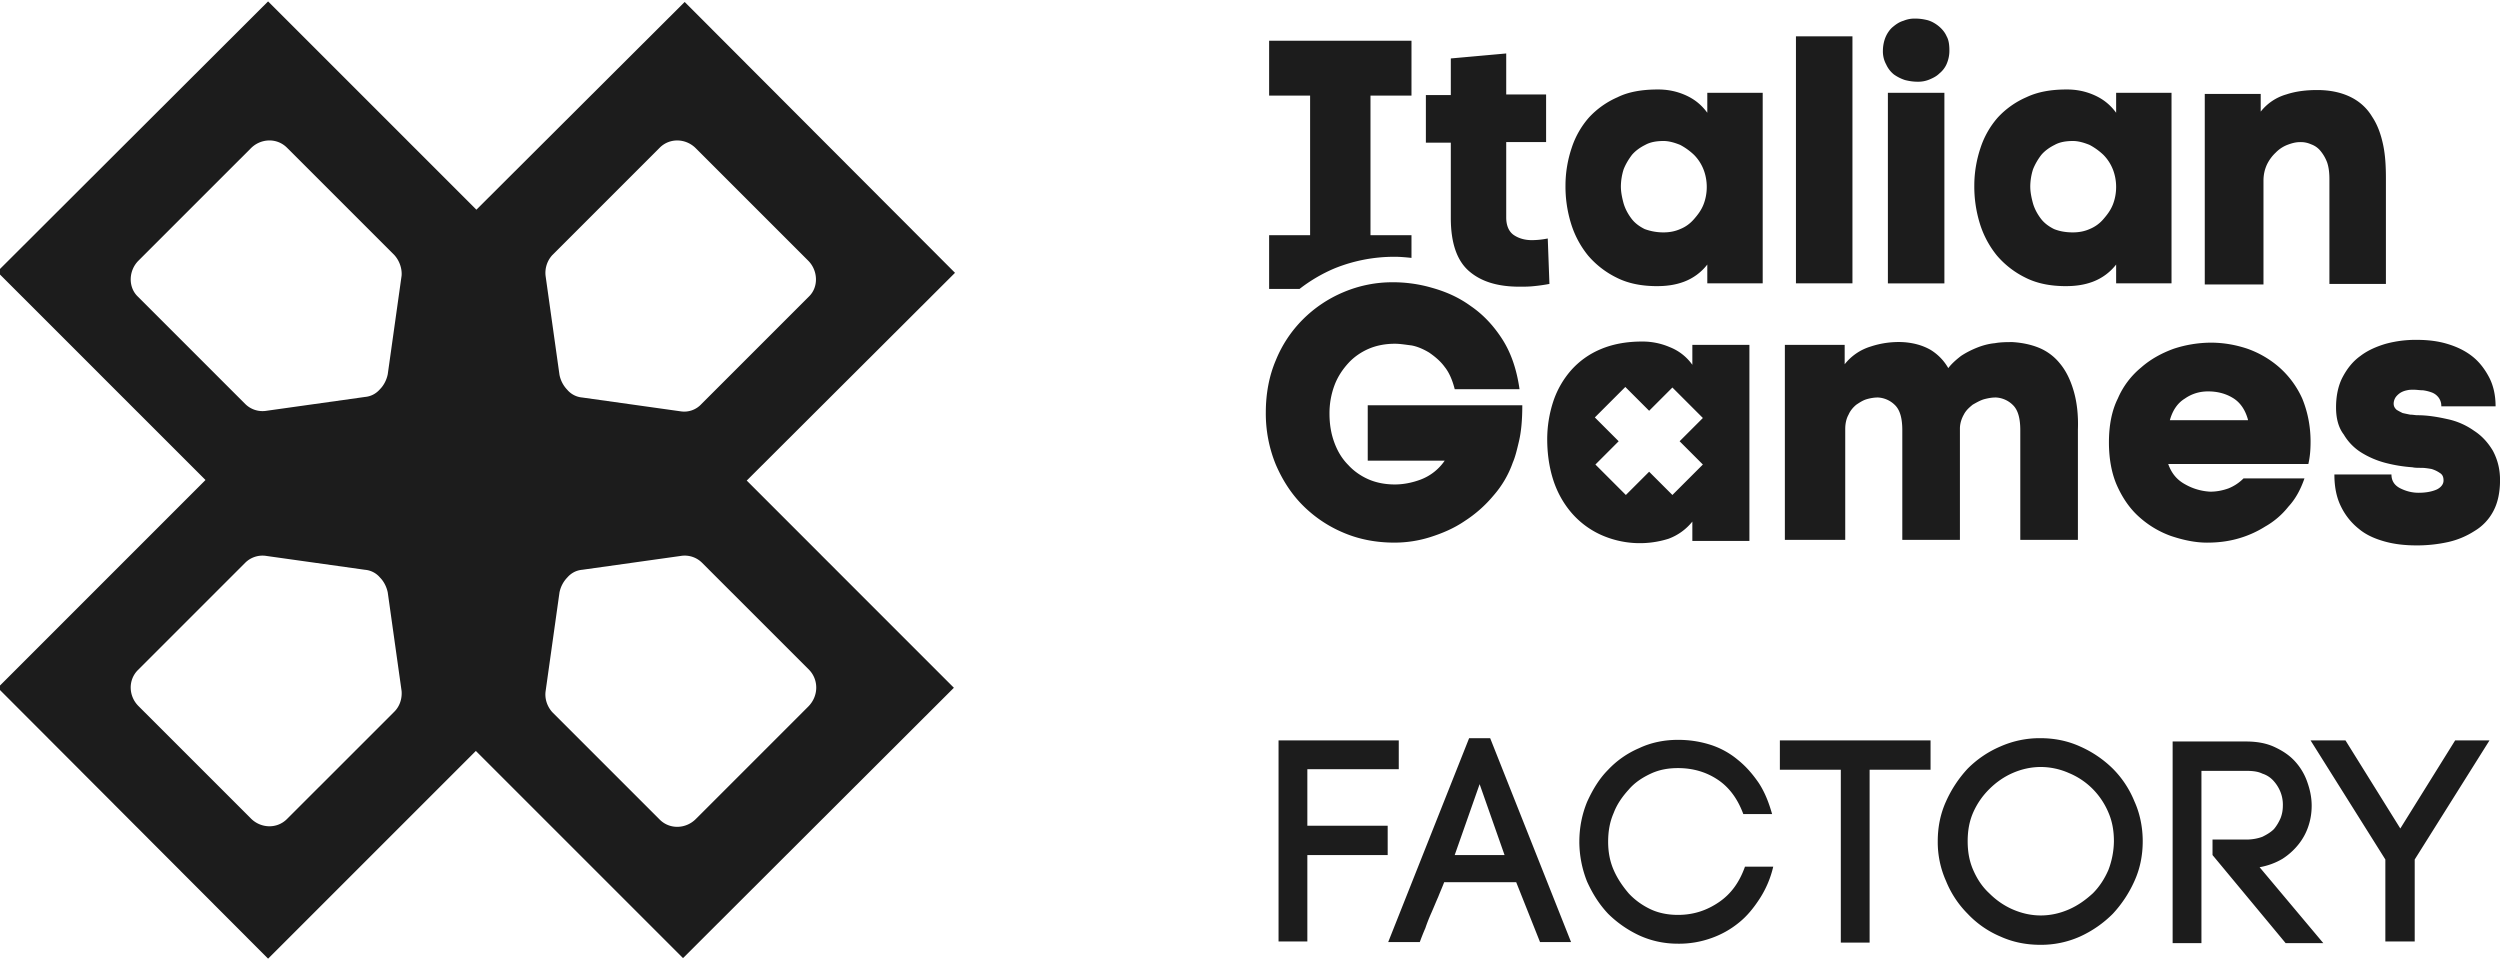 <svg xmlns="http://www.w3.org/2000/svg" width="148" height="57" fill="none"><path fill="#1C1C1C" fill-rule="evenodd" d="M56.537 16.152 40.533.116l-12.33 12.298L15.87.083-.165 16.087l12.33 12.33-12.298 12.3 16.004 16.036L28.17 44.456 40.435 56.72 56.47 40.716 44.206 28.45l12.33-12.299zM23.349 42.127l-6.363 6.362c-.59.59-1.541.558-2.131-.033l-6.658-6.657c-.59-.59-.623-1.541-.033-2.132l6.363-6.362a1.45 1.45 0 0 1 1.246-.393l5.837.82a1.3 1.3 0 0 1 .886.459c.23.23.393.557.459.885l.82 5.838c.033.426-.098.885-.426 1.213zm16.954-17.775-5.837-.82a1.305 1.305 0 0 1-.886-.459 1.773 1.773 0 0 1-.459-.885l-.82-5.838a1.559 1.559 0 0 1 .394-1.246l6.362-6.362c.59-.59 1.542-.558 2.132.033l6.657 6.657c.59.59.623 1.574.033 2.132l-6.362 6.362a1.375 1.375 0 0 1-1.214.426zm7.609 15.315-6.362-6.362a1.45 1.45 0 0 0-1.246-.394l-5.838.82c-.36.033-.656.197-.885.46a1.77 1.77 0 0 0-.46.885l-.82 5.837c-.065.46.099.919.394 1.247l6.362 6.362c.59.59 1.542.557 2.132-.033l6.657-6.657c.623-.623.623-1.575.066-2.165zM16.987 8.741l6.362 6.362c.295.328.459.787.426 1.214l-.82 5.837c-.065.328-.23.656-.459.886-.23.262-.525.426-.886.459l-5.837.82a1.45 1.45 0 0 1-1.246-.394l-6.362-6.362c-.59-.558-.558-1.541.032-2.132l6.658-6.657c.59-.59 1.541-.623 2.131-.033z" clip-rule="evenodd"/><path fill="#1C1C1C" d="M77.394 55.736H75.69V43.832h7.117v1.705h-5.412v3.345h4.756v1.738h-4.756v5.116zm12.364-3.509h-4.263c-.099.262-.23.557-.36.885-.132.295-.263.623-.394.919-.132.295-.263.623-.361.918-.131.295-.23.557-.328.82h-1.87l4.79-12.069h1.246l4.788 12.069h-1.837l-1.41-3.542zm-3.64-1.607h2.952l-1.476-4.198-1.476 4.198zm7.379-.787c0-.853.164-1.64.459-2.361.328-.722.721-1.378 1.246-1.902a5.46 5.46 0 0 1 1.837-1.28c.688-.327 1.475-.491 2.295-.491.689 0 1.312.098 1.935.295a4.82 4.82 0 0 1 1.607.885c.492.394.886.853 1.246 1.378.361.557.591 1.148.787 1.836h-1.705c-.328-.885-.82-1.574-1.509-2.033-.688-.46-1.475-.689-2.36-.689-.591 0-1.116.099-1.608.328-.492.23-.95.525-1.312.951-.36.394-.688.853-.885 1.378-.23.525-.328 1.082-.328 1.705 0 .59.099 1.148.328 1.673.23.524.525.95.885 1.377.361.393.82.721 1.312.951.492.23 1.05.328 1.607.328.919 0 1.706-.262 2.427-.754.722-.492 1.213-1.18 1.541-2.1h1.673a5.942 5.942 0 0 1-.787 1.87c-.361.558-.754 1.05-1.246 1.443a5.404 5.404 0 0 1-1.64.918 5.634 5.634 0 0 1-1.968.328c-.82 0-1.574-.164-2.295-.492a6.589 6.589 0 0 1-1.837-1.279c-.525-.557-.918-1.18-1.246-1.902a6.437 6.437 0 0 1-.46-2.36zm15.479 5.969V45.57h-3.608v-1.74h8.921v1.739h-3.608v10.232h-1.705zm5.739-6.002c0-.853.164-1.64.492-2.361a7.086 7.086 0 0 1 1.279-1.935 6.118 6.118 0 0 1 1.935-1.312 5.746 5.746 0 0 1 2.361-.492c.853 0 1.64.164 2.361.492a6.5 6.5 0 0 1 1.935 1.312 5.846 5.846 0 0 1 1.279 1.935c.328.721.492 1.541.492 2.361 0 .853-.164 1.64-.492 2.361a7.086 7.086 0 0 1-1.279 1.935 6.601 6.601 0 0 1-1.935 1.345 5.635 5.635 0 0 1-2.361.492c-.853 0-1.64-.164-2.361-.492a5.707 5.707 0 0 1-1.935-1.345 5.846 5.846 0 0 1-1.279-1.935 5.638 5.638 0 0 1-.492-2.361zm10.429 0c0-.623-.099-1.18-.328-1.705a4.422 4.422 0 0 0-.918-1.378 4.28 4.28 0 0 0-1.411-.95 4.136 4.136 0 0 0-1.672-.361c-.59 0-1.148.13-1.673.36-.524.23-.984.558-1.377.951a4.48 4.48 0 0 0-.951 1.378c-.23.524-.328 1.082-.328 1.705s.098 1.18.328 1.705c.229.525.525.984.951 1.378.393.393.853.721 1.377.95.525.23 1.083.362 1.673.362.59 0 1.148-.132 1.672-.361.525-.23.984-.558 1.411-.951.393-.394.688-.853.918-1.378a4.922 4.922 0 0 0 .328-1.705zm5.837-.098h2.001c.36 0 .688-.066.951-.164.262-.131.492-.263.688-.46.164-.196.296-.426.394-.655.098-.263.131-.492.131-.755a2.04 2.04 0 0 0-.131-.754 2.176 2.176 0 0 0-.394-.656 1.5 1.5 0 0 0-.688-.459c-.263-.131-.591-.164-.951-.164h-2.657v10.2h-1.705V43.896h4.329c.656 0 1.213.098 1.705.328s.886.492 1.214.853a3.5 3.5 0 0 1 .721 1.213c.164.46.262.918.262 1.41 0 .426-.065.82-.196 1.214a3.468 3.468 0 0 1-.591 1.082c-.262.328-.59.623-.951.852-.393.23-.819.394-1.344.492l3.771 4.493h-2.23l-4.329-5.214v-.918zm7.871-5.871 3.247 5.215 3.246-5.215h2.034l-4.428 7.051v4.854h-1.738v-4.854l-4.427-7.05h2.066zM91.726 16.808a9.881 9.881 0 0 1-.918.131c-.296.033-.59.033-.853.033-1.28 0-2.263-.295-2.984-.918-.722-.623-1.083-1.673-1.083-3.148v-4.46h-1.476v-2.82h1.476V3.46l3.28-.295v2.426h2.361v2.82h-2.361v4.46c0 .493.164.854.459 1.05.295.197.656.295 1.05.295.294 0 .622-.032.95-.098l.099 2.69zm6.428-11.511c.557 0 1.082.099 1.607.328.524.23.951.558 1.311 1.05v-1.18h3.28v11.28h-3.28v-1.114a3.14 3.14 0 0 1-1.377 1.016c-.525.197-1.05.262-1.607.262-.918 0-1.705-.163-2.361-.491a5.266 5.266 0 0 1-1.706-1.312 5.593 5.593 0 0 1-1.016-1.902 7.41 7.41 0 0 1-.328-2.263c0-.754.131-1.509.36-2.197a5.146 5.146 0 0 1 1.017-1.804 5.028 5.028 0 0 1 1.706-1.214c.655-.327 1.475-.459 2.394-.459zm.328 8.461c.36 0 .688-.065.983-.196.328-.131.591-.328.82-.59.23-.263.427-.525.558-.853.131-.328.197-.689.197-1.05 0-.36-.066-.721-.197-1.05a2.557 2.557 0 0 0-.558-.852 3.716 3.716 0 0 0-.82-.59c-.328-.131-.656-.23-.983-.23-.427 0-.787.066-1.083.23-.328.164-.59.36-.787.59-.197.263-.36.525-.492.853a3.475 3.475 0 0 0-.164 1.017c0 .327.066.655.164 1.016.099.328.263.623.46.886.196.262.459.459.787.623.36.13.721.196 1.115.196zm11.183-11.609v14.626h-3.345V2.15h3.345zm1.803.853c0-.295.066-.59.164-.82.099-.23.263-.46.427-.59.196-.164.393-.296.623-.361a1.71 1.71 0 0 1 .688-.131c.263 0 .492.032.755.098.229.066.459.197.656.36.196.165.36.361.459.591.131.23.164.525.164.853 0 .295-.066.557-.164.787-.099.23-.263.426-.427.557-.164.164-.36.263-.59.361a1.72 1.72 0 0 1-.689.131c-.262 0-.492-.033-.754-.098a2.456 2.456 0 0 1-.656-.328 1.596 1.596 0 0 1-.459-.59 1.6 1.6 0 0 1-.197-.82zm3.64 2.492v11.282h-3.345V5.494h3.345zm7.248-.197c.558 0 1.082.099 1.607.328.525.23.951.558 1.312 1.05v-1.18h3.279v11.28h-3.279v-1.114a3.16 3.16 0 0 1-1.377 1.016c-.525.197-1.05.262-1.607.262-.919 0-1.706-.163-2.362-.491a5.271 5.271 0 0 1-1.705-1.312 5.604 5.604 0 0 1-1.017-1.902 7.426 7.426 0 0 1-.328-2.263c0-.754.132-1.509.361-2.197a5.156 5.156 0 0 1 1.017-1.804 5.023 5.023 0 0 1 1.705-1.214c.689-.327 1.476-.459 2.394-.459zm.361 8.461c.361 0 .689-.065.984-.196a2.11 2.11 0 0 0 .82-.59c.229-.263.426-.525.557-.853.131-.328.197-.689.197-1.05 0-.36-.066-.721-.197-1.05a2.57 2.57 0 0 0-.557-.852 3.747 3.747 0 0 0-.82-.59c-.328-.131-.656-.23-.984-.23-.426 0-.787.066-1.082.23-.328.164-.591.36-.787.59a3.608 3.608 0 0 0-.492.853 3.452 3.452 0 0 0-.164 1.017c0 .327.065.655.164 1.016.098.328.262.623.459.886.197.262.459.459.787.623.328.13.689.196 1.115.196zm11.117-8.264v1.115a2.964 2.964 0 0 1 1.509-1.017c.59-.196 1.213-.262 1.837-.262.819 0 1.475.164 2 .426.525.263.951.656 1.246 1.148.328.492.525 1.05.656 1.673s.164 1.279.164 2v6.231h-3.345V10.61c0-.36-.033-.689-.131-.984a2.373 2.373 0 0 0-.394-.688 1.249 1.249 0 0 0-.557-.394 1.47 1.47 0 0 0-.656-.131c-.262 0-.492.065-.754.164a1.95 1.95 0 0 0-.689.459 2.403 2.403 0 0 0-.525.721c-.131.296-.197.59-.197.951v6.133h-3.476V5.56h3.312v-.066zM82.576 20.35c-.557 0-1.082.099-1.541.295-.46.197-.886.492-1.214.853-.328.36-.623.787-.82 1.312a4.723 4.723 0 0 0-.295 1.672c0 .656.099 1.214.295 1.739.197.524.46.95.82 1.311.328.361.755.656 1.214.853.459.197.984.295 1.541.295.492 0 1.017-.098 1.541-.295a3.018 3.018 0 0 0 1.41-1.115H80.97v-3.28h9.15c0 .886-.066 1.575-.197 2.132-.131.558-.23.951-.36 1.246a5.963 5.963 0 0 1-1.148 1.968 7.51 7.51 0 0 1-1.706 1.509c-.623.426-1.312.721-2.033.95a7.024 7.024 0 0 1-2.132.328c-1.082 0-2.099-.196-3.017-.59a7.498 7.498 0 0 1-2.394-1.607c-.689-.688-1.213-1.508-1.607-2.426a7.958 7.958 0 0 1-.59-3.083c0-1.115.197-2.165.59-3.083a7.297 7.297 0 0 1 1.607-2.427 7.498 7.498 0 0 1 2.394-1.607 7.412 7.412 0 0 1 2.952-.59c.721 0 1.508.098 2.295.328.82.23 1.574.557 2.296 1.082.721.492 1.344 1.148 1.87 1.968.524.82.852 1.803 1.016 2.951h-3.837c-.131-.524-.328-.984-.59-1.311-.263-.361-.59-.623-.919-.853-.328-.197-.688-.36-1.05-.426-.294-.033-.655-.099-.983-.099zm23.219.066h3.41v1.148a3.112 3.112 0 0 1 1.542-1.05 5.264 5.264 0 0 1 1.869-.262c.656.033 1.214.197 1.673.459a3.02 3.02 0 0 1 1.049 1.082c.197-.262.459-.492.754-.721.296-.197.624-.361.951-.492.328-.131.689-.23 1.05-.263.361-.065.721-.065 1.049-.065.525.033 1.05.131 1.542.328a3.09 3.09 0 0 1 1.246.918c.361.426.623.951.82 1.607.197.656.295 1.443.262 2.328v6.527h-3.411v-6.494c0-.689-.131-1.18-.426-1.476a1.536 1.536 0 0 0-1.017-.459c-.229 0-.426.033-.688.099-.23.065-.459.197-.689.328-.197.164-.393.328-.525.59-.131.23-.229.525-.229.82v6.592h-3.411v-6.494c0-.689-.131-1.18-.426-1.476a1.536 1.536 0 0 0-1.017-.459c-.197 0-.426.033-.656.099-.229.065-.426.197-.623.328-.197.164-.361.36-.459.59-.131.23-.197.525-.197.853v6.559h-3.574V20.416h.131zm30.991 5.739c0 .46-.033.885-.131 1.312h-8.297c.196.557.524.95 1.016 1.213a3.34 3.34 0 0 0 1.476.427c.361 0 .722-.066 1.082-.197a2.63 2.63 0 0 0 .886-.59h3.607c-.229.655-.525 1.213-.951 1.672a4.705 4.705 0 0 1-1.377 1.18 6.103 6.103 0 0 1-1.64.722c-.59.164-1.181.23-1.804.23-.721 0-1.443-.164-2.131-.394a5.673 5.673 0 0 1-1.87-1.115c-.557-.492-.983-1.115-1.311-1.836-.328-.722-.492-1.607-.492-2.591 0-.984.164-1.87.524-2.591a4.846 4.846 0 0 1 1.378-1.837c.557-.492 1.213-.852 1.935-1.115a7.168 7.168 0 0 1 2.197-.36c.754 0 1.476.13 2.164.36a5.81 5.81 0 0 1 1.902 1.115 5.437 5.437 0 0 1 1.345 1.837c.295.721.492 1.574.492 2.558zm-3.706-1.312c-.164-.59-.459-1.017-.885-1.279-.427-.262-.919-.393-1.476-.393-.492 0-.951.13-1.377.426-.427.262-.722.689-.886 1.279h4.624v-.033zm5.214-.721c0-.69.132-1.312.394-1.804s.59-.918 1.049-1.246c.427-.328.952-.558 1.509-.722a6.714 6.714 0 0 1 1.837-.23c.623 0 1.213.066 1.77.23.558.164 1.05.394 1.476.722.427.328.755.754 1.017 1.246.262.492.393 1.082.393 1.738h-3.213a.837.837 0 0 0-.164-.525.9.9 0 0 0-.394-.295 2.456 2.456 0 0 0-.525-.131c-.196 0-.36-.033-.557-.033-.131 0-.263 0-.394.033a1.184 1.184 0 0 0-.361.131 1.076 1.076 0 0 0-.295.262.708.708 0 0 0-.131.394c0 .164.066.262.164.36.098.066.23.132.361.198.131.032.295.065.459.098.164 0 .295.033.426.033.591 0 1.181.098 1.771.23a4.24 4.24 0 0 1 1.574.688c.46.295.82.689 1.115 1.18.263.493.427 1.05.427 1.739 0 .721-.131 1.344-.394 1.836a2.964 2.964 0 0 1-1.115 1.18 4.836 4.836 0 0 1-1.574.657 8.508 8.508 0 0 1-1.836.197c-.689 0-1.312-.066-1.903-.23-.59-.164-1.115-.394-1.541-.754a3.793 3.793 0 0 1-1.049-1.312c-.263-.525-.394-1.148-.394-1.902h3.378c0 .393.197.656.525.82.328.164.688.262 1.082.262.426 0 .787-.066 1.082-.197.263-.131.394-.328.394-.524 0-.23-.066-.361-.23-.46a1.73 1.73 0 0 0-.492-.23c-.197-.032-.393-.065-.59-.065-.197 0-.394 0-.525-.033a8.668 8.668 0 0 1-1.607-.262 5.2 5.2 0 0 1-1.443-.623 3.11 3.11 0 0 1-1.016-1.05c-.328-.426-.46-.983-.46-1.606zM79.001 15.89a9.377 9.377 0 0 1 3.575-.688c.328 0 .656.032.984.065v-1.344h-2.427V5.658h2.427V2.412h-8.428v3.246h2.426v8.265h-2.426v3.18h1.803a9.25 9.25 0 0 1 2.066-1.213zm21.186 4.493v1.214a2.966 2.966 0 0 0-1.345-1.05 4.068 4.068 0 0 0-1.64-.328c-.95 0-1.77.164-2.459.46a4.816 4.816 0 0 0-1.738 1.246 5.365 5.365 0 0 0-1.05 1.836 7.217 7.217 0 0 0-.36 2.23c0 .787.098 1.574.328 2.329.23.754.59 1.41 1.05 1.967a5.057 5.057 0 0 0 1.737 1.345 5.624 5.624 0 0 0 4.067.262 3.244 3.244 0 0 0 1.41-1.016v1.147h3.378V20.416h-3.378v-.033zm.623 7.117-1.804 1.803-1.377-1.377-1.378 1.377-1.803-1.803 1.377-1.378-1.41-1.41 1.804-1.804 1.41 1.41 1.377-1.377 1.804 1.804-1.377 1.377 1.377 1.378z"/></svg>